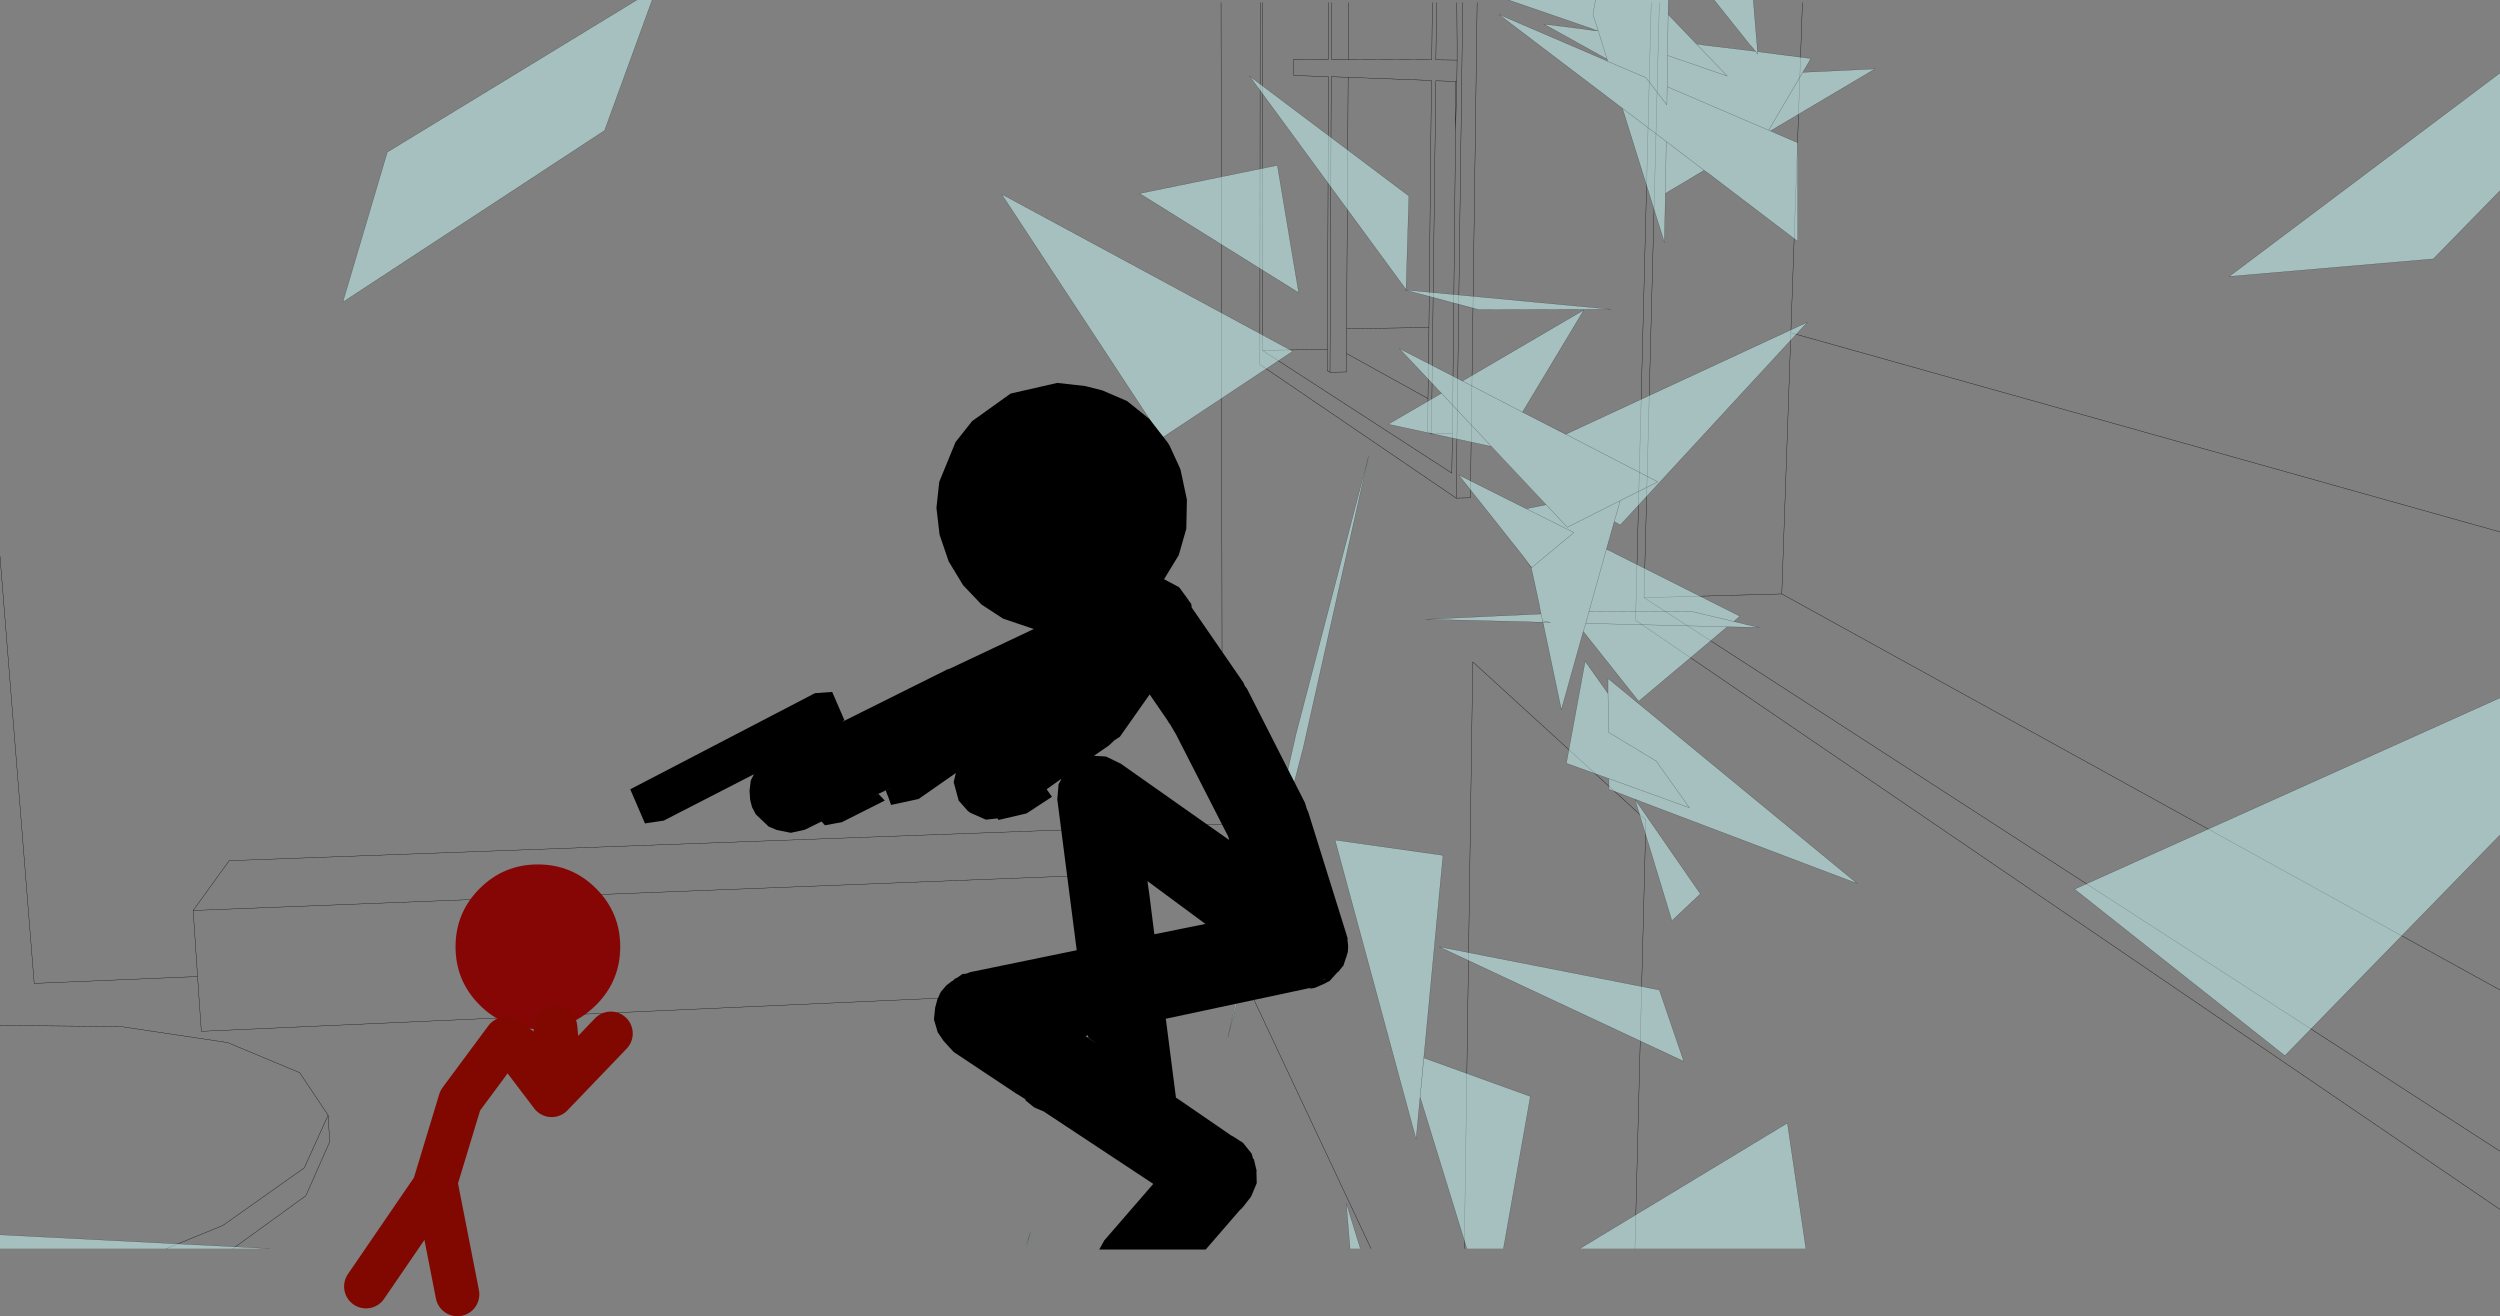 <?xml version="1.0" encoding="UTF-8" standalone="no"?>
<svg xmlns:xlink="http://www.w3.org/1999/xlink" height="210.2px" width="399.25px" xmlns="http://www.w3.org/2000/svg">
  <rect width="100%" height="100%" fill="#808080" stroke="none"/>
  <g transform="matrix(1.0, 0.0, 0.0, 1.0, -0.45, -0.45)">
    <path d="M399.7 85.4 L286.45 53.6 285.0 95.3 399.7 158.55 M288.3 0.85 L286.45 53.6 M285.0 95.3 L263.0 95.9 399.7 184.3 M263.0 95.9 L265.45 0.85 M229.9 0.85 L229.75 10.0 233.15 10.05 233.15 7.5 233.1 0.85 M215.8 0.85 L215.75 9.95 229.1 10.0 229.2 0.85 M232.9 13.45 L229.75 13.35 229.05 69.75 232.4 69.7 232.9 21.4 232.9 13.45 233.1 13.45 233.15 10.05 M233.1 13.45 L232.9 21.4 M213.15 0.85 L213.1 9.95 215.75 9.95 M212.65 0.85 L212.6 9.95 210.7 9.95 210.4 9.95 209.15 9.9 208.85 9.9 207.05 9.9 207.05 12.5 212.6 12.7 212.45 56.25 212.4 59.65 212.85 59.9 213.05 12.7 215.75 12.8 229.05 13.3 228.65 52.75 228.5 64.1 228.45 69.35 229.05 69.75 M212.85 59.9 L215.45 59.85 215.5 56.9 215.5 52.95 215.75 12.8 M234.05 0.85 L233.0 80.0 235.25 79.95 235.25 78.2 235.3 77.75 236.35 0.85 M215.5 56.9 L228.5 64.1 M215.5 52.95 L228.65 52.75 M232.4 69.7 L232.3 76.0 202.05 56.4 202.05 0.85 M202.05 56.4 L212.45 56.25 M201.7 0.85 L201.65 58.65 233.0 80.0 M199.45 139.25 L31.3 145.85 32.0 156.4 32.6 165.15 199.55 157.65 199.55 139.95 199.45 139.3 199.45 139.25 199.4 138.95 195.7 132.05 37.05 137.9 31.3 145.85 M195.7 132.05 L195.65 132.0 195.45 0.85 M261.55 199.85 L263.3 131.4 235.65 106.15 234.3 199.85 M399.7 193.6 L261.65 99.5 264.15 0.85 M0.45 164.2 L19.8 164.4 36.8 166.95 48.3 171.75 52.85 178.55 53.1 182.8 49.3 191.4 37.65 199.85 M0.45 89.3 L5.9 157.35 5.9 157.5 32.0 156.4 M52.85 178.55 L49.05 186.95 36.05 196.15 27.0 199.85 M219.4 199.85 L199.55 157.65" fill="none" stroke="#000000" stroke-linecap="round" stroke-linejoin="round" stroke-width="0.05"/>
    <path d="M89.15 164.55 L86.35 164.8 Q80.9 164.8 77.05 160.95 73.2 157.1 73.2 151.65 73.2 146.2 77.05 142.35 80.9 138.5 86.35 138.5 91.8 138.5 95.65 142.35 99.5 146.2 99.5 151.65 99.5 157.1 95.65 160.95 92.8 163.8 89.15 164.55" fill="#860606" fill-rule="evenodd" stroke="none"/>
    <path d="M73.5 207.15 L70.05 189.55" fill="none" stroke="#800800" stroke-linecap="round" stroke-linejoin="round" stroke-width="7.0"/>
    <path d="M89.15 164.55 L89.85 172.35 82.25 167.05 88.55 175.35 98.0 165.5 M58.9 205.9 L69.75 190.05 73.95 176.2 81.25 166.35 82.25 167.05 M70.05 189.55 L69.75 190.05" fill="none" stroke="#800800" stroke-linecap="round" stroke-linejoin="round" stroke-width="7.0"/>
    <path d="M399.7 30.9 L389.05 41.8 356.45 44.6 399.7 12.1 399.7 30.9 M399.7 111.9 L399.7 133.8 365.35 169.05 331.75 142.45 399.7 111.9 M281.15 8.7 L289.65 9.8 288.35 12.0 299.9 11.45 283.2 21.35 284.3 21.85 287.55 23.25 287.55 39.0 273.1 28.0 273.05 28.0 272.6 27.65 266.4 31.35 266.4 32.1 266.25 39.15 259.55 17.75 239.8 2.75 255.05 9.3 256.1 9.75 257.2 10.2 257.1 9.9 247.0 4.3 253.4 5.1 253.95 5.2 255.65 5.4 255.55 5.35 255.2 5.25 254.85 5.1 241.35 0.45 255.25 0.45 266.9 0.45 266.85 2.75 271.35 7.45 272.55 7.65 280.8 8.65 281.15 9.1 281.15 8.7 281.15 9.1 280.8 8.65 280.15 7.85 279.9 7.6 274.2 0.45 280.45 0.45 280.95 6.55 281.05 7.6 281.1 8.7 281.15 8.7 M255.65 5.4 L255.55 5.35 255.65 5.4 255.2 5.25 255.65 5.4 255.7 5.4 254.85 2.75 254.85 2.7 255.25 0.45 254.85 2.7 254.85 2.75 255.7 5.4 255.65 5.4 M288.35 12.0 L282.9 21.25 266.7 14.3 266.65 17.2 263.3 12.85 257.2 10.25 257.2 10.2 257.2 10.25 263.3 12.85 266.65 17.2 266.7 14.3 266.75 9.3 266.7 14.3 282.9 21.25 288.35 12.0 M271.4 7.5 L276.3 12.6 266.75 9.3 266.85 2.75 266.75 9.3 276.3 12.6 271.4 7.5 271.35 7.45 271.4 7.5 272.55 7.65 271.4 7.5 M266.55 23.05 L273.05 28.0 266.55 23.05 266.4 32.1 266.55 23.05 259.55 17.75 266.55 23.05 M255.7 5.4 L257.1 9.9 255.7 5.4 M257.2 10.25 L256.1 9.75 257.2 10.25 M243.55 66.25 L250.45 69.8 250.5 69.8 265.2 77.4 259.2 80.4 250.75 84.65 230.65 63.25 250.75 84.65 259.2 80.4 265.2 77.4 250.5 69.8 289.1 51.9 259.2 84.3 258.25 83.75 257.0 88.15 257.05 88.2 258.05 88.65 258.4 88.85 278.3 98.85 277.35 99.7 270.4 98.05 254.2 98.15 257.0 88.15 254.2 98.15 270.4 98.05 277.35 99.7 277.3 99.7 278.85 100.05 279.35 100.2 281.4 100.65 276.3 100.55 262.15 112.45 253.3 101.3 249.8 113.8 247.0 100.5 247.0 100.35 246.85 99.85 248.05 99.85 246.8 99.6 246.8 99.8 245.65 99.8 244.5 99.75 228.15 99.35 246.55 98.5 246.35 97.5 246.3 97.15 245.0 91.15 251.8 85.5 244.2 81.7 247.35 81.05 238.6 71.75 222.15 68.2 230.65 63.25 230.0 62.6 229.8 62.35 223.9 56.1 234.3 61.45 243.55 66.25 234.3 61.45 234.0 61.3 253.4 49.95 243.6 66.25 243.55 66.25 M244.15 89.9 L243.9 89.55 243.55 89.1 233.4 76.3 244.2 81.7 251.8 85.5 245.0 91.15 244.95 90.9 244.15 89.9 M259.2 80.4 L258.25 83.75 259.2 80.4 M284.3 21.85 L282.9 21.25 284.3 21.85 M207.85 47.2 L182.45 31.35 204.45 26.85 207.85 47.2 M225.0 46.7 L200.0 12.6 225.45 31.75 225.0 46.7 M224.8 46.75 L257.75 49.85 236.6 49.9 224.8 46.75 M186.0 70.4 L160.4 31.45 206.9 56.55 186.0 70.4 M230.9 137.05 L226.6 182.4 213.65 134.6 230.9 137.05 M227.25 175.7 L227.85 169.4 244.85 175.55 240.55 199.85 234.7 199.85 227.25 175.7 M207.4 117.75 L219.0 73.35 208.6 119.8 196.55 166.05 207.4 117.75 M257.4 124.8 L270.25 129.45 264.95 122.0 257.35 117.4 257.25 111.2 257.35 117.4 264.95 122.0 270.25 129.45 257.4 124.8 250.6 122.35 253.6 106.05 257.25 111.2 257.25 110.6 257.25 108.8 297.05 141.55 262.35 128.4 262.15 128.3 261.05 127.9 262.15 128.3 261.55 128.1 272.0 143.2 267.45 147.5 261.55 128.1 261.05 127.9 260.55 127.7 257.4 126.5 257.4 124.8 M246.8 99.8 L246.8 99.6 248.05 99.85 246.85 99.85 246.85 99.8 246.8 99.8 M253.3 101.3 L253.7 100.0 276.3 100.55 253.7 100.0 253.3 101.3 M269.35 169.95 L230.25 151.65 265.45 158.55 269.35 169.95 M253.7 100.0 L254.2 98.15 253.7 100.0 M246.55 98.5 L246.8 99.6 246.55 98.5 M104.6 0.45 L97.0 21.3 55.2 48.7 62.3 24.75 102.15 0.45 104.6 0.45 M43.5 199.85 L0.45 199.85 0.45 197.65 43.5 199.85 M288.85 199.85 L252.75 199.85 285.9 179.8 288.85 199.85 M217.7 199.85 L216.05 199.85 215.45 192.6 217.7 199.85 M164.3 199.85 L164.15 199.85 165.0 197.25 164.3 199.85" fill="#ccffff" fill-opacity="0.502" fill-rule="evenodd" stroke="none"/>
    <path d="M399.7 12.1 L356.45 44.6 389.05 41.8 399.7 30.9 M399.7 111.9 L331.75 142.45 365.35 169.05 399.7 133.8 M281.15 8.7 L289.65 9.8 288.35 12.0 299.9 11.45 283.2 21.35 M284.3 21.85 L287.55 23.25 287.55 39.0 273.1 28.0 273.05 28.0 266.55 23.05 259.55 17.75 239.8 2.75 255.05 9.3 256.1 9.75 257.2 10.25 263.3 12.85 266.65 17.2 266.7 14.3 266.75 9.3 276.3 12.6 271.4 7.5 272.55 7.65 280.8 8.65 280.15 7.85 279.9 7.6 274.2 0.45 M272.6 27.65 L266.4 31.35 M266.4 32.1 L266.25 39.15 259.55 17.75 M257.2 10.2 L257.1 9.9 247.0 4.3 253.4 5.1 253.95 5.2 255.55 5.35 255.65 5.4 255.7 5.4 254.85 2.75 254.85 2.7 255.25 0.45 M255.2 5.25 L254.85 5.1 241.35 0.45 M266.9 0.45 L266.85 2.75 271.35 7.45 271.4 7.5 M280.45 0.45 L280.95 6.55 281.05 7.6 281.15 8.7 281.15 9.1 280.8 8.65 M266.85 2.75 L266.75 9.3 M257.2 10.2 L257.2 10.25 M266.7 14.3 L282.9 21.25 288.35 12.0 M255.2 5.25 L255.65 5.4 M257.1 9.9 L255.7 5.4 M266.4 32.1 L266.55 23.05 M250.5 69.8 L243.55 66.25 234.3 61.45 223.9 56.1 229.8 62.35 230.0 62.6 230.65 63.25 250.75 84.65 259.2 80.4 265.2 77.4 250.5 69.8 289.1 51.9 259.2 84.3 258.25 83.75 257.0 88.15 254.2 98.15 270.4 98.05 277.35 99.7 277.3 99.7 M257.05 88.2 L258.05 88.65 258.4 88.85 278.3 98.85 277.35 99.7 278.85 100.05 279.35 100.2 281.4 100.65 276.3 100.55 262.15 112.45 253.3 101.3 249.8 113.8 247.0 100.5 247.0 100.35 246.85 99.85 245.65 99.8 244.5 99.75 228.15 99.35 246.55 98.5 246.35 97.5 246.3 97.15 245.0 91.15 244.15 89.9 243.9 89.55 243.55 89.1 233.4 76.3 244.2 81.7 247.35 81.05 M238.6 71.75 L222.15 68.2 230.65 63.25 M234.0 61.3 L253.4 49.95 243.6 66.25 M258.25 83.75 L259.2 80.4 M244.2 81.7 L251.8 85.5 245.0 91.15 244.95 90.9 M282.9 21.25 L284.3 21.85 M207.85 47.2 L182.45 31.35 204.45 26.85 207.85 47.2 M225.0 46.7 L200.0 12.6 225.45 31.75 225.0 46.7 M224.8 46.75 L257.75 49.85 236.6 49.9 224.8 46.75 M186.0 70.4 L160.4 31.45 206.9 56.55 186.0 70.4 M230.9 137.05 L226.6 182.4 213.65 134.6 230.9 137.05 M227.85 169.4 L244.85 175.55 240.55 199.85 M234.7 199.85 L227.25 175.7 M207.4 117.75 L219.0 73.35 208.6 119.8 196.55 166.05 207.4 117.75 M257.25 111.2 L257.35 117.4 264.95 122.0 270.25 129.45 257.4 124.8 257.4 126.5 260.55 127.7 261.05 127.9 262.15 128.3 262.35 128.4 297.05 141.55 257.25 108.8 257.25 110.6 257.25 111.2 253.6 106.05 250.6 122.35 257.4 124.8 M276.3 100.55 L253.7 100.0 253.3 101.3 M246.85 99.85 L248.05 99.85 246.8 99.6 246.8 99.8 M261.55 128.1 L272.0 143.2 267.45 147.5 261.55 128.1 M269.35 169.95 L230.25 151.65 265.45 158.55 269.35 169.95 M246.8 99.6 L246.55 98.5 M254.2 98.15 L253.7 100.0 M102.15 0.45 L62.3 24.75 55.2 48.7 97.0 21.3 104.6 0.45 M43.5 199.85 L0.45 197.65 M288.85 199.85 L285.9 179.8 252.75 199.85 M217.7 199.85 L215.45 192.6 216.05 199.85 M164.3 199.85 L165.0 197.25 164.15 199.85" fill="none" stroke="#000000" stroke-linecap="round" stroke-linejoin="round" stroke-opacity="0.502" stroke-width="0.05"/>
    <path d="M186.95 71.15 L187.25 71.65 188.9 75.25 189.0 75.55 190.0 80.25 189.9 84.9 188.7 89.1 186.35 92.95 188.7 94.2 188.85 94.35 190.2 96.2 190.35 96.45 190.7 96.9 190.75 97.35 190.75 97.45 199.05 109.5 199.25 110.0 199.6 110.45 208.85 128.65 209.0 129.15 209.05 129.3 209.15 129.65 209.35 130.05 215.5 149.75 215.5 149.8 215.65 150.25 215.65 150.6 215.75 151.55 215.7 152.5 215.65 152.6 215.65 152.65 215.5 153.1 215.5 153.25 215.4 153.4 215.0 154.65 212.85 157.05 212.75 157.1 212.75 157.15 212.5 157.25 211.95 157.55 210.45 158.2 209.95 158.3 209.85 158.3 209.4 158.5 209.55 158.45 209.8 158.2 186.6 163.15 186.65 163.3 186.8 164.45 186.85 164.85 188.25 175.75 188.65 176.0 196.95 181.7 197.05 181.8 197.15 181.8 198.95 182.95 200.35 184.7 200.55 185.45 200.7 185.6 201.15 187.5 201.1 187.5 201.15 189.4 200.25 191.55 198.8 193.4 198.55 193.6 198.5 193.65 193.0 200.0 176.0 200.0 176.8 198.55 184.6 189.55 184.6 189.5 167.05 177.9 167.0 177.9 165.6 177.3 164.25 176.2 164.2 176.05 164.2 176.0 163.1 175.3 162.75 175.1 152.75 168.45 151.15 166.7 150.2 165.3 149.6 163.25 149.8 161.35 150.15 160.05 150.7 158.85 151.6 157.8 152.45 157.15 152.65 157.05 152.7 157.0 152.95 156.75 153.3 156.6 154.15 156.0 154.75 155.95 155.4 155.7 172.4 152.2 169.3 128.1 169.5 125.7 169.9 124.95 169.9 124.85 167.6 126.5 168.45 127.7 164.4 130.35 159.9 131.4 159.75 131.15 157.9 131.35 155.4 130.25 155.0 129.95 153.55 128.3 152.75 125.35 153.1 123.9 147.15 128.05 142.75 129.0 142.35 127.85 142.25 127.6 142.15 127.35 141.9 126.7 142.8 126.25 139.85 127.65 140.75 127.25 141.75 128.3 134.9 131.75 132.2 132.25 131.65 131.65 129.0 132.95 126.75 133.45 124.5 133.0 123.2 132.45 121.15 130.5 120.55 129.35 120.25 128.2 120.15 126.7 120.35 125.1 120.85 124.1 106.45 131.5 103.45 131.95 101.1 126.5 130.6 111.15 133.35 110.95 135.3 115.45 134.9 115.75 151.75 107.35 152.1 107.25 165.55 100.9 165.25 100.8 164.95 100.7 160.65 99.25 157.2 97.0 154.25 93.9 151.95 90.1 150.5 85.85 150.0 81.55 150.45 77.4 153.05 71.05 155.7 67.7 161.85 63.3 169.3 61.6 173.75 62.1 176.5 62.8 180.45 64.5 184.0 67.35 186.95 71.15 M183.85 142.25 L184.0 143.3 184.8 149.65 192.95 148.0 183.75 141.2 183.7 141.15 183.85 142.25 M187.1 115.85 L186.9 115.5 184.05 111.35 179.3 118.1 178.55 118.6 178.5 118.6 177.55 119.5 175.15 121.15 176.85 121.25 177.15 121.3 179.3 122.35 179.35 122.35 196.75 134.6 196.6 134.05 188.65 118.5 188.45 118.1 188.3 117.8 187.3 116.1 187.1 115.85 M174.2 165.8 L173.8 165.9 173.95 166.0 174.55 166.4 174.75 166.55 175.7 167.2 174.25 166.15 174.2 165.8 M214.2 155.65 L214.0 155.8 214.7 155.0 214.75 154.95 214.2 155.65 M211.9 156.85 L212.25 156.85 211.75 156.8 211.7 156.8 211.8 156.85 211.9 156.85" fill="#000000" fill-rule="evenodd" stroke="none"/>
  </g>
</svg>
